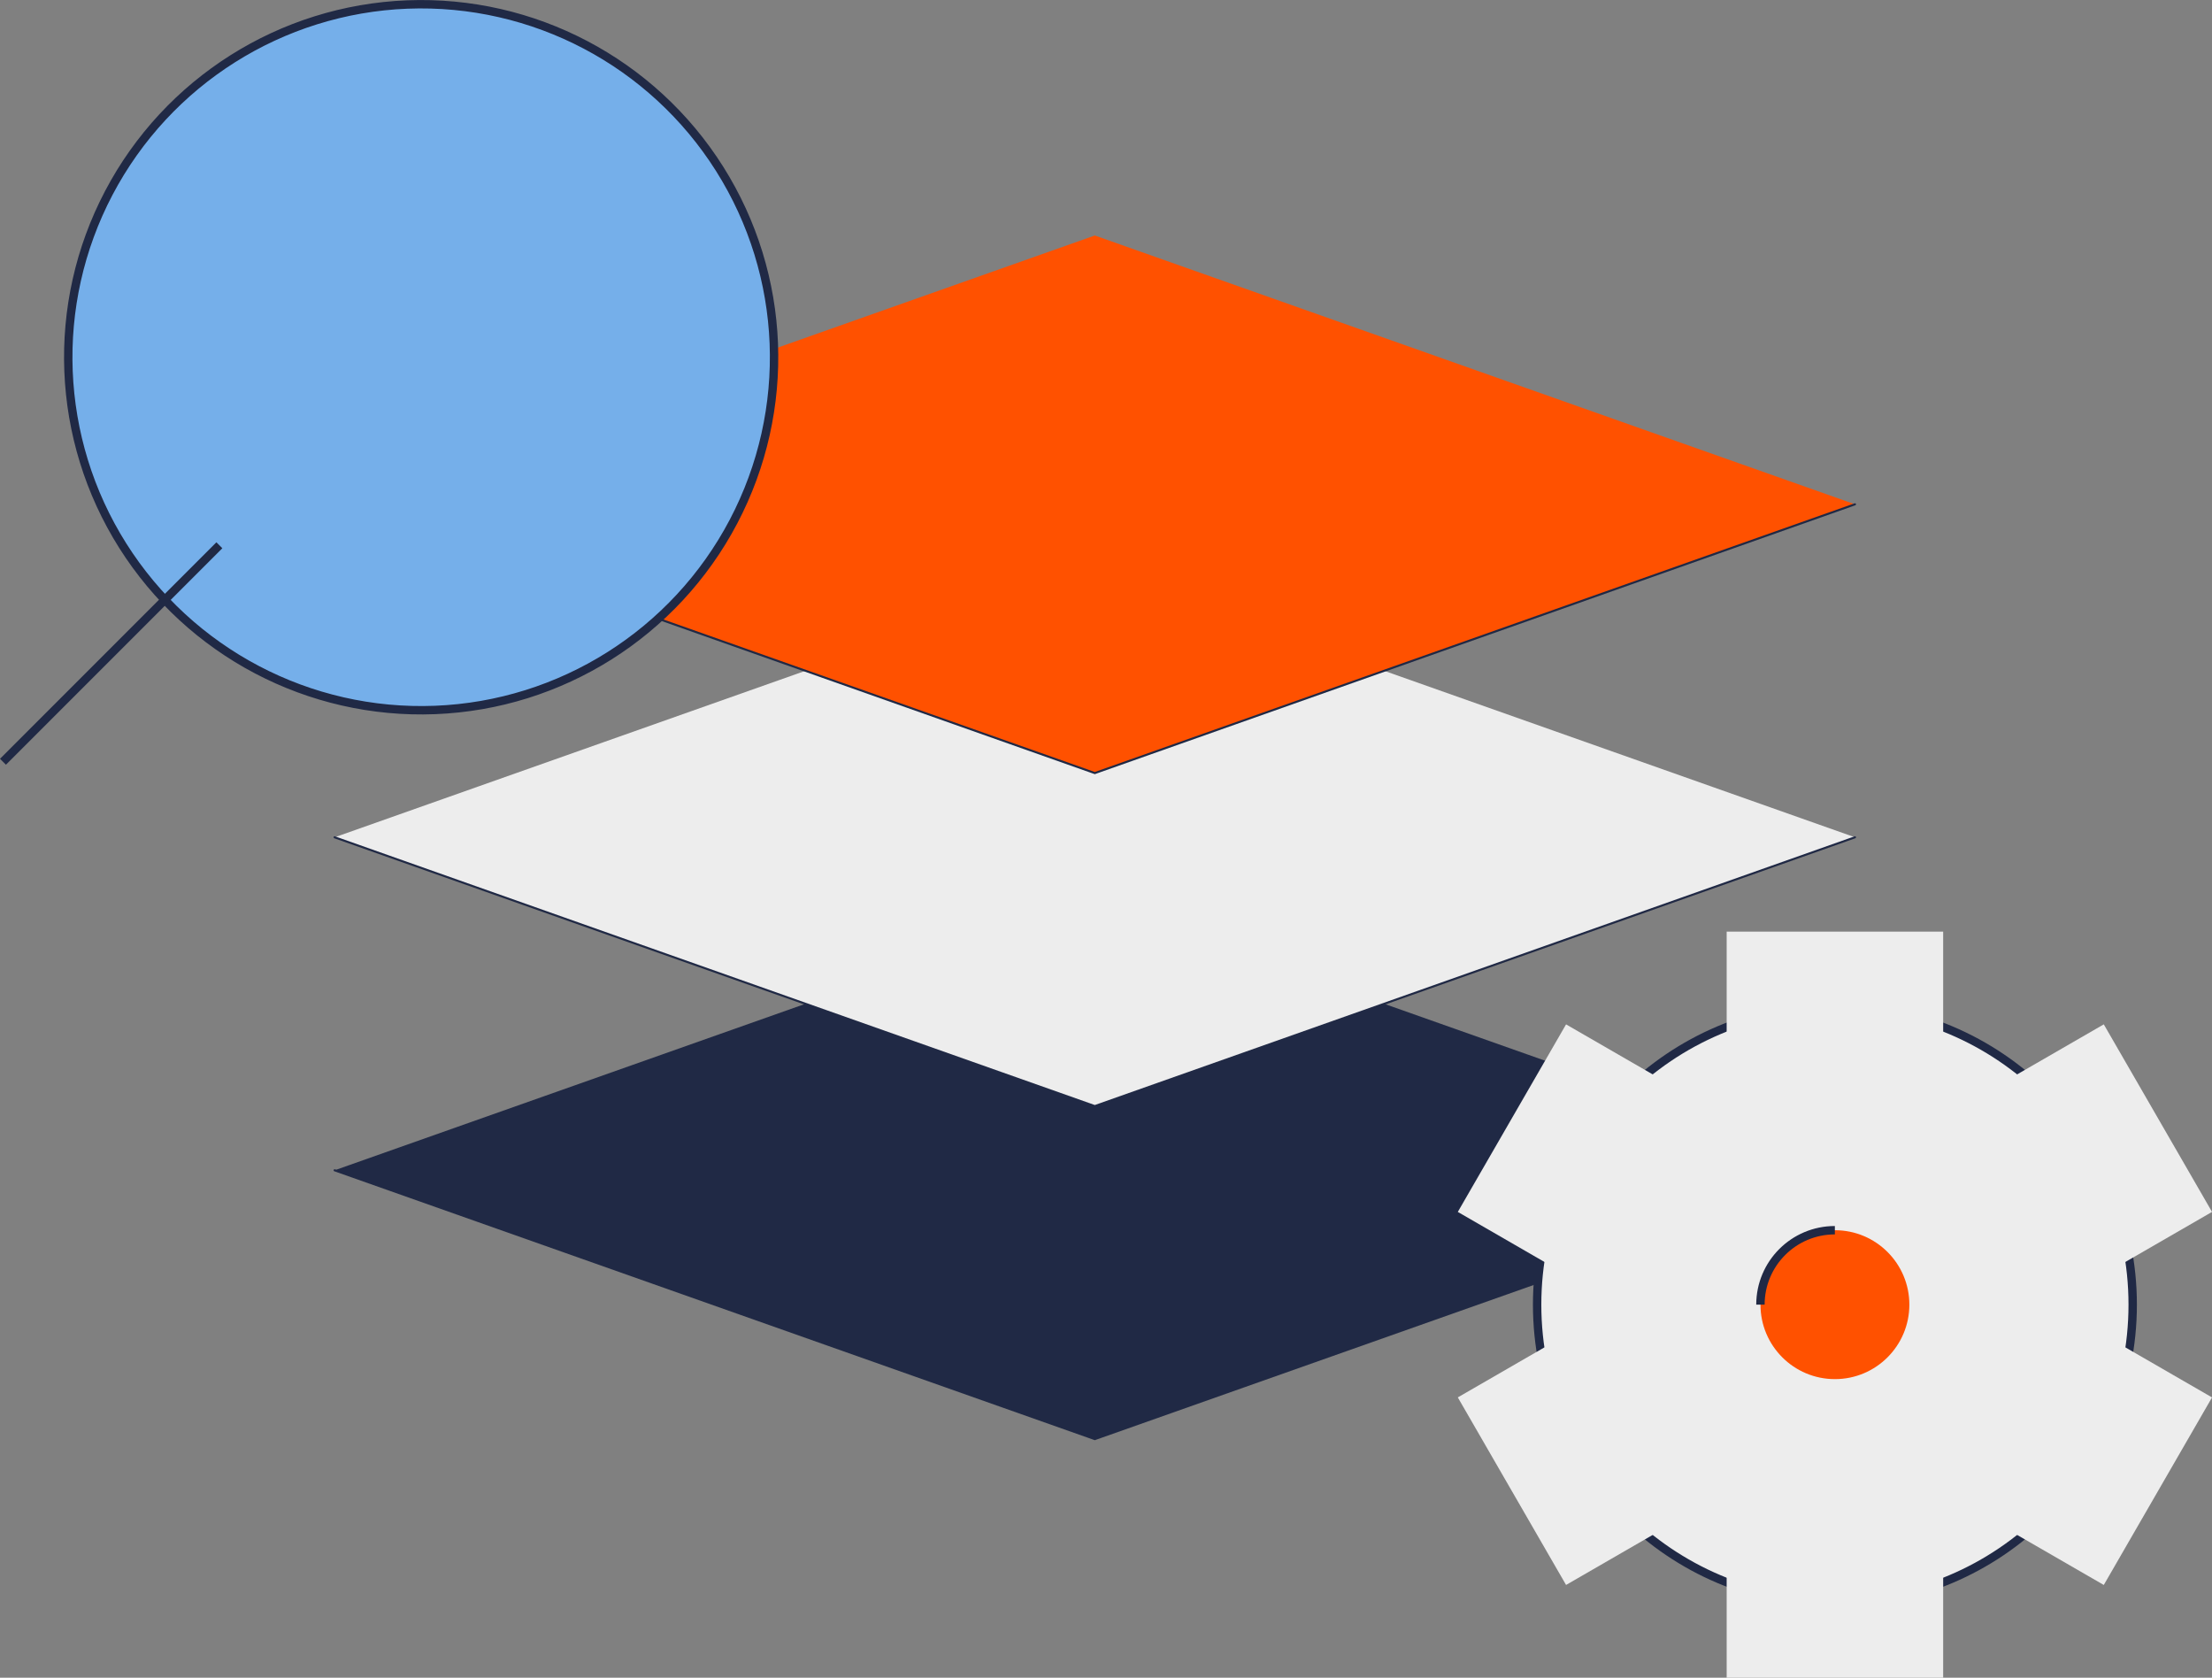 <svg xmlns="http://www.w3.org/2000/svg" id="Layer_2" viewBox="0 0 527.18 399.74"><rect x="0" y="0" width="527.18" height="399.74" fill="#808080" stroke="none"/><g id="Layer_1-2"><g><polygon points="260.92 214.79 79.75 278.84 260.92 342.89 442.09 278.84 260.92 214.79" fill="#202945"></polygon><polyline points="79.75 278.84 260.92 342.89 442.09 278.84" fill="none" stroke="#202945" stroke-linecap="round" stroke-miterlimit="10" stroke-width=".49"></polyline><polygon points="260.92 135.45 79.75 199.5 260.92 263.55 442.09 199.5 260.92 135.45" fill="#ededed"></polygon><polyline points="79.75 199.5 260.92 263.55 442.09 199.5" fill="none" stroke="#202945" stroke-linecap="round" stroke-miterlimit="10" stroke-width=".49"></polyline><polygon points="260.92 56.11 79.75 120.16 260.92 184.2 442.09 120.16 260.92 56.11" fill="#ff5100"></polygon><polyline points="79.75 120.16 260.92 184.2 442.09 120.16" fill="none" stroke="#202945" stroke-linecap="round" stroke-miterlimit="10" stroke-width=".49"></polyline><g><circle cx="437.31" cy="310.86" r="70.97" fill="#ededed"></circle><circle cx="437.31" cy="310.86" r="70.97" fill="none" stroke="#202945" stroke-miterlimit="10" stroke-width="2"></circle><rect x="411.51" y="221.98" width="51.6" height="177.77" fill="#ededed"></rect><rect x="411.51" y="221.98" width="51.6" height="177.77" transform="translate(-50.56 534.15) rotate(-60)" fill="#ededed"></rect><rect x="411.51" y="221.98" width="51.6" height="177.77" transform="translate(386.75 845.01) rotate(-120)" fill="#ededed"></rect><circle cx="437.31" cy="310.86" r="17.74" fill="#ff5100"></circle><path d="M419.56,310.86c0-9.8,7.94-17.74,17.74-17.74" fill="none" stroke="#202945" stroke-miterlimit="10" stroke-width="2"></path></g><g><circle cx="100.37" cy="85.11" r="84.11" transform="translate(-29.93 66.72) rotate(-32.26)" fill="#75afea" stroke="#202945" stroke-miterlimit="10" stroke-width="2"></circle><line x1="52.28" y1="129.92" x2=".71" y2="181.5" fill="none" stroke="#202945" stroke-miterlimit="10" stroke-width="2"></line></g></g></g></svg>